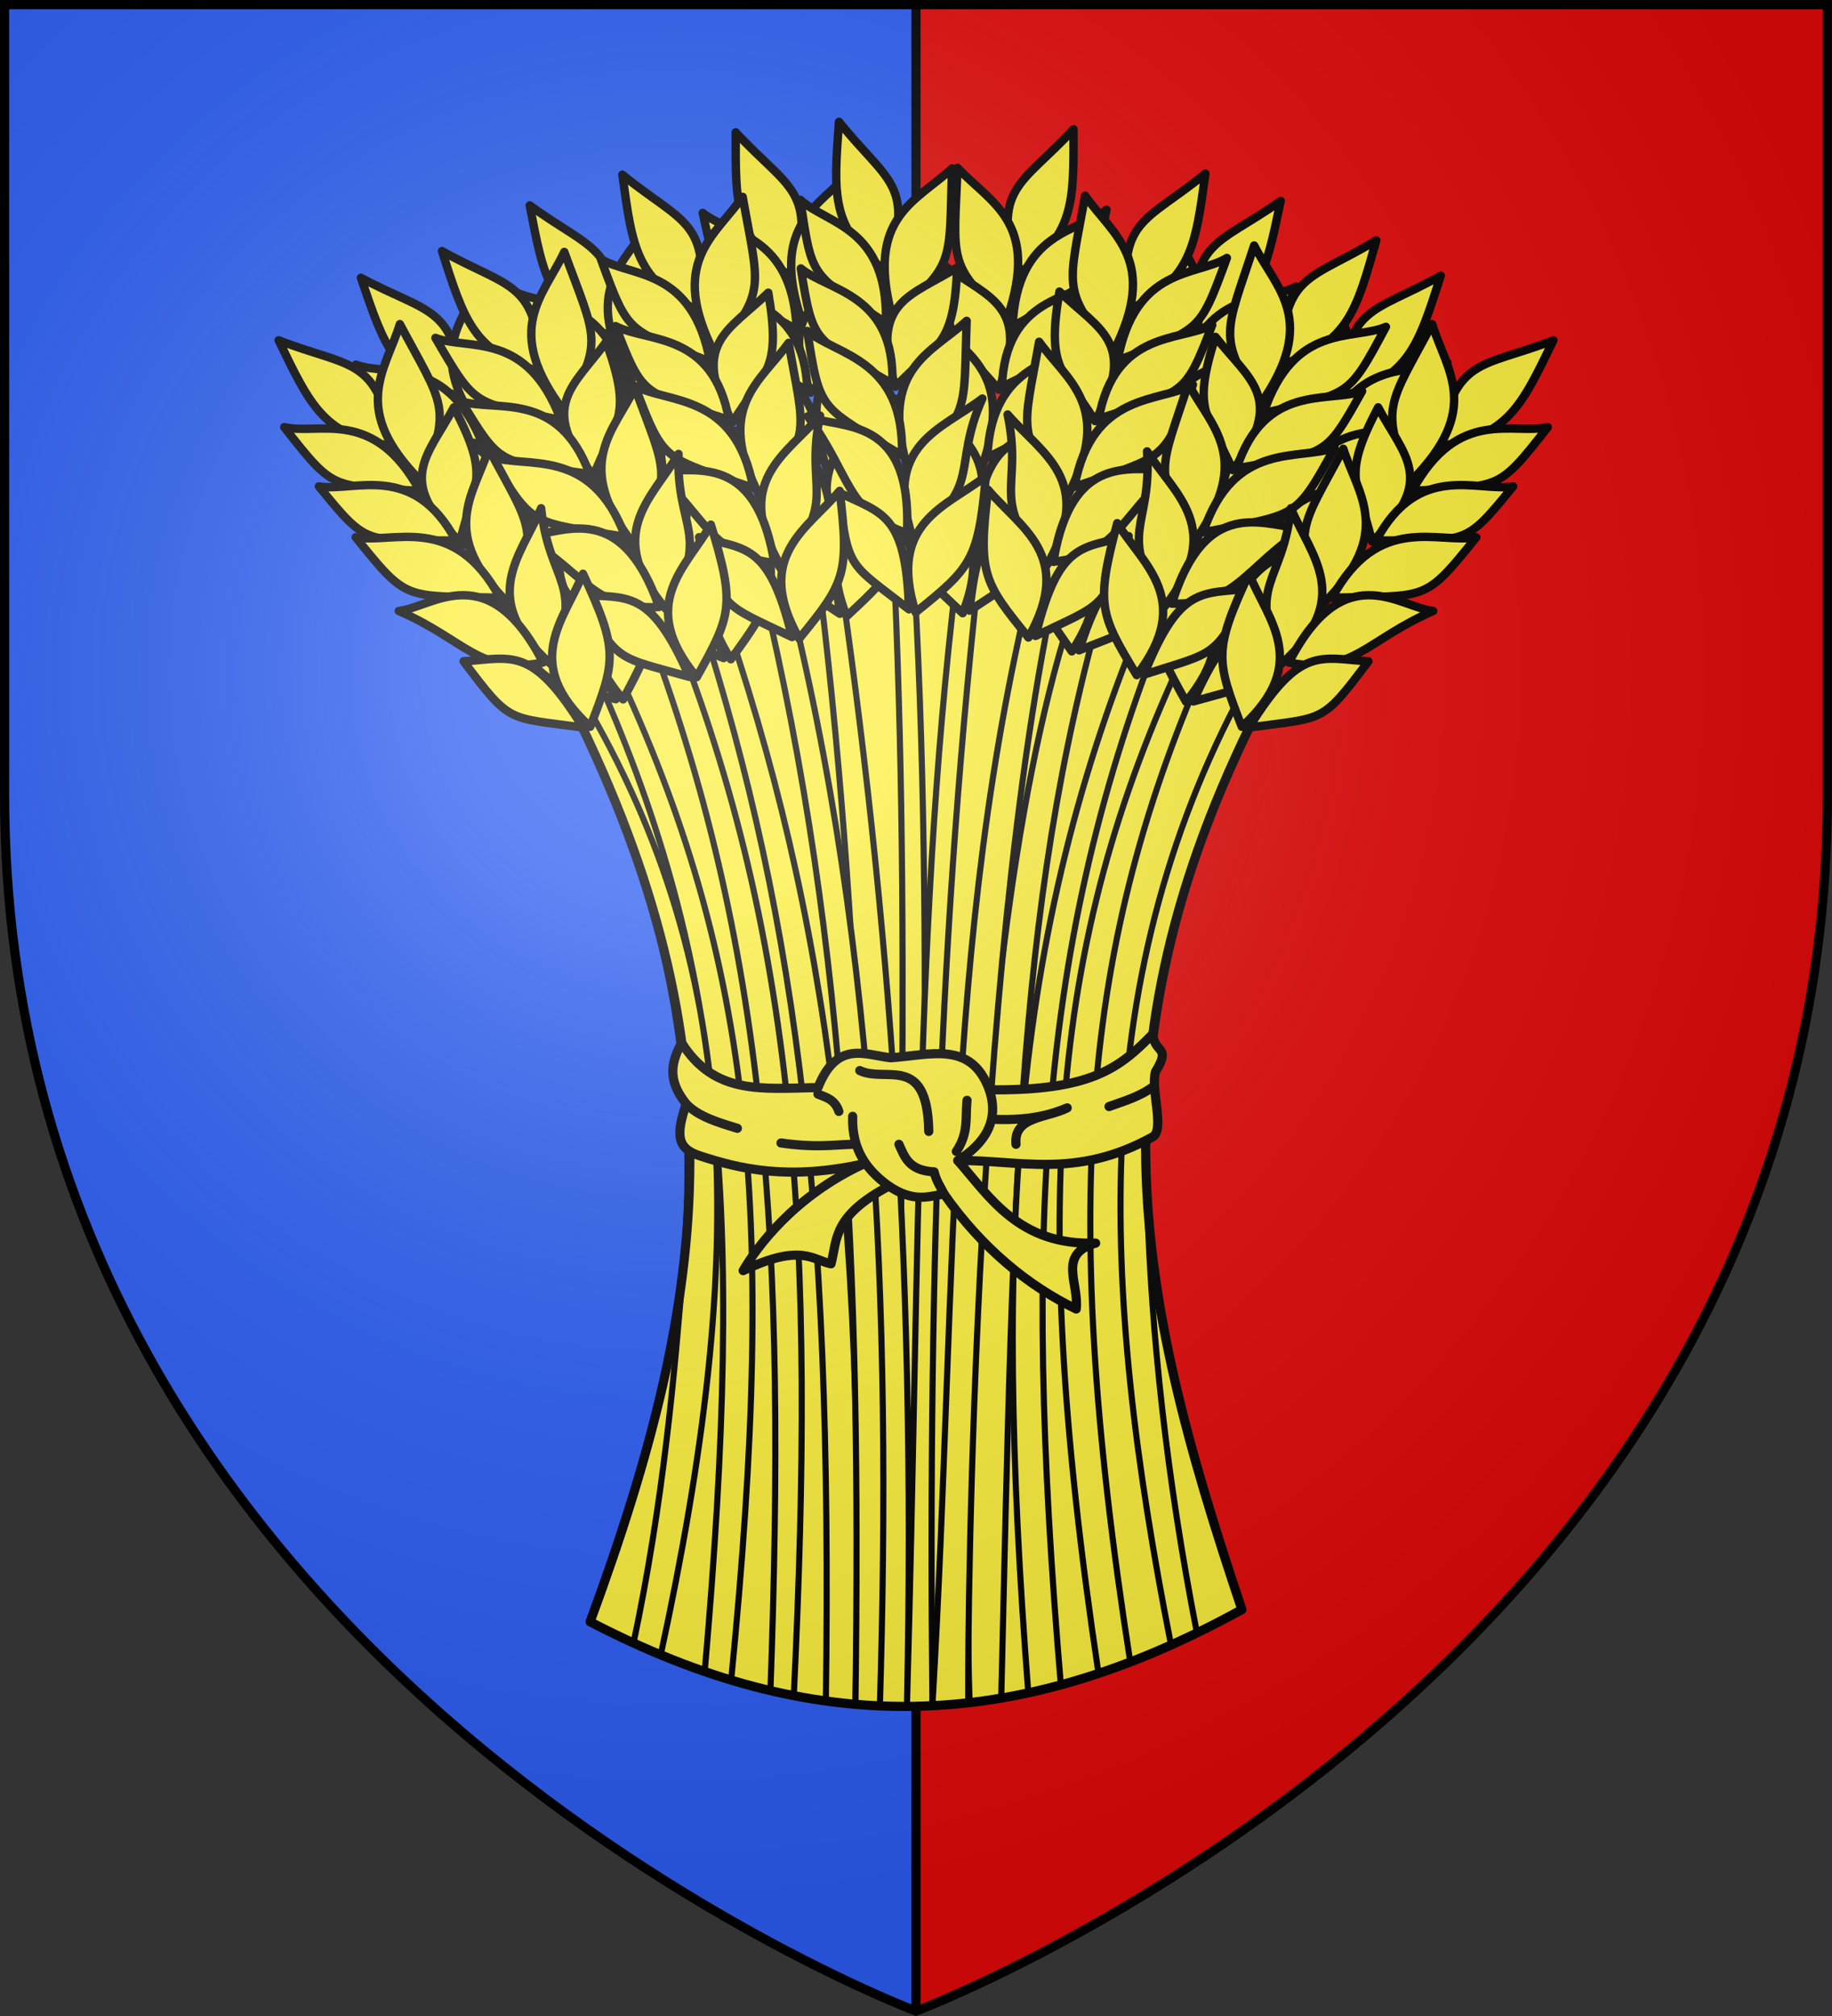<svg xmlns="http://www.w3.org/2000/svg" xmlns:xlink="http://www.w3.org/1999/xlink" width="600" height="660" viewBox="-300 -300 600 660"><rect x="-300" y="-300" width="600" height="660" fill="#333333" stroke="none"/><radialGradient id="c" cx="-80" cy="-80" r="405" gradientUnits="userSpaceOnUse"><stop offset="0" stop-color="#fff" stop-opacity=".31"/><stop offset=".19" stop-color="#fff" stop-opacity=".25"/><stop offset=".6" stop-color="#6b6b6b" stop-opacity=".125"/><stop offset="1" stop-opacity=".125"/></radialGradient><path fill="#2b5df2" d="M-298.5-298.5H0v657S-298.5 246.291-298.5-39.957z"/><path fill="#e20909" d="M298.5-298.5H0v657S298.5 246.291 298.5-39.957z"/><path fill="none" stroke="#000" stroke-width="3" d="M0 358.398V-298.5"/><g stroke-width=".999"><g fill="#fcef3c"><path d="M-106.734 230.946C-66.667 122.162-56.872 40.4-115.252-73.968c95.794-93.627 166.529-63.504 230.504 0-60.244 115.61-43.545 196.655-8.518 300.914-75.226 41.409-140.913 41.743-213.468 4"/><g stroke="#000" stroke-linecap="round" stroke-linejoin="round" stroke-width="1.999"><path stroke-width="2.001" d="M-8.187-132.982C-.957-1.95-6.13 128.31-6.827 258.635l7.999-.063C.212 127.523 7.322.404-2.006-133.36z"/><path stroke-width="2.001" d="m-67.503-111.939-6.45 4.133C-39.95-5.473-27.156 89.556-29.529 256.914l9.69 1.074C-15.714 88.666-30.82-9.547-67.503-111.94zm125.555-6.404c-43.806 104.345-41.957 343.5-40.465 375.711l10.334-1.498c4.058-171.706 4.95-265.96 36.708-370.554zm-85.59-11.2-6.513 1.956C-18.14-8.506-15.474 111.008-15.206 258.322l12.236.324C.259 105.302-9.868-12.446-27.537-129.544M-2.97 258.646l8.347-.235c-1.525-148.54 3.189-269.403 17.327-389.69l-6.672-1.135C-.488-12.656 1.42 105.502-2.97 258.646z"/><path stroke-width="2.001" d="m115.44-73.954-5.408-5.269C55.263 18.46 60.354 120.954 83.505 238.411l8.474-3.971c-9.91-50.736-14.925-97.414-16.315-141.833-1.617-51.646 7.176-104.004 39.775-166.562zM-92.545 238.028l8.916 3.87c28.287-130.518 28.233-226.163-28.74-318.47l-2.72 2.618C-79.53-4.298-71.358 53.062-76.039 112.23c-3.046 38.49-6.83 80.116-16.505 125.798zM77.972-106.008C31.14 1.57 25.21 104.672 36.774 254.137l10.655-2.626C34.67 100.333 40.376 3.27 83.758-101.78zm-160.493 4.196-6.608 4.985c40.744 106.56 46.69 205.75 41.45 350.384l7.652 1.605C-32.902 107.888-38.263 5.2-82.52-101.812m124.543-23.882C8.81-1.54 13.947 111.648 5.377 258.41l11.725-.987c-.284-27.406 1.925-258.508 32.034-380.121zm-88.277 2.681-7.02 3.25C-23.093.867-17.86 112.494-19.839 257.987l8.016.43c3.878-129.89-.928-257.372-34.432-381.43m-54.763 36.03-5.217 4.668C-63.093 12.378-55.822 94.618-69.21 247.35l8.663 2.782C-45.259 95.15-53.396 11.66-101.017-86.984M92.263-95.06C45.391.395 35.66 87.04 59.76 247.75l10.402-3.759C46.168 90.611 55.06 4.181 98.081-90.139z"/></g></g><path fill="none" stroke="#000" stroke-linecap="round" stroke-linejoin="round" stroke-width="3.001" d="M-106.734 230.946C-66.667 122.162-56.872 40.4-115.252-73.968c95.794-93.627 166.529-63.504 230.504 0-60.244 115.61-43.545 196.655-8.518 300.914-75.226 41.409-140.913 41.743-213.468 4"/><path fill="#fcef3c" stroke="#000" stroke-linecap="round" stroke-linejoin="round" stroke-width="3.001" d="M-32.104 56.047c6.227-15.576 15.315-10.71 23.801-9.75 13.007-.86 26.362-5.714 32.31 10.482 33.232.4 42.698-7.14 53.478-18.22.818 6.627 6.125 3.8.955 12.311-1.664 5.76 3.122 19.072-.944 21.32-25.18 13.926-43.593 7.504-63.809 7.756 10.249 11.595 19.903 27.882 45.146 27.028-12.565 3.586-5.401 13.076-6.356 21.577-15.696-7.505-31.075-20.173-43.304-37.667-5.21.859-9.893 2.834-18.059-2.574-18.48 9.89-16.84 17.347-18.94 25.438-5.958-1.175-9.629-6.895-28.786 2.233 4.25-7.36 16.555-24.423 39.703-35.022-24.565 5.502-40.467 1.865-54.06-2.622-7.551-2.492-7.563-7-4.298-16.95-5.225-6.607-5.84-12.209-1.476-19.964 10.85 17.122 26.19 14.94 44.64 14.623z"/><path fill="none" stroke="#000" stroke-linecap="round" stroke-linejoin="round" stroke-width="3.001" d="M-32.117 58.187c2.693 1.075 5.575 1.772 6.851 5.673m51.605 2.618c10.662.316 17.538-1.4 23.178-3.781-6.384 3.333-17.678 2.7-16.764 11.927m-53.645 0c-6.91.214-12.088 1.148-23.324-.436M77.69 55.738c-4.37 3.26-9.485 4.735-14.47 6.522m-138.486-.873c4.052 4.2 10.442 6.066 16.764 8m52.916 5.237c1.868 4.163 3.249 8.612 11.516 9.018.729 3.111 2.222 5.038 3.243 7.242m4.046-13.933c4.15-6.171 2.886-11.262 3.498-16.727m7.29-3.445c3.327 9.97-1.238 17.453-10.32 23.167m-32.101-29.468C-9.957 54.63 3.733 44.71 4.18 70.406M-8.886 88.31c-6.971-5.013-12.228-11.67-11.86-22.85"/><g stroke-width="2.748" transform="translate(-210.21 -261.416)scale(1.001)"><use xlink:href="#a" width="100%" height="100%" transform="scale(-1 1)rotate(25.98 19.575 -531.825)"/><use xlink:href="#a" width="100%" height="100%" transform="scale(-1 1)rotate(14 21.637 -1297.018)"/><use xlink:href="#a" width="100%" height="100%" transform="scale(-1 1)rotate(8 -38.903 -2677.584)"/><use xlink:href="#a" width="100%" height="100%" transform="rotate(25.97 223.71 363.012)"/><use xlink:href="#a" width="100%" height="100%" transform="rotate(14.98 210.36 363.123)"/><use xlink:href="#a" width="100%" height="100%" transform="rotate(7 182.025 282.614)"/><use xlink:href="#a" width="100%" height="100%" transform="rotate(30 226.478 379.114)"/><use xlink:href="#a" width="100%" height="100%" transform="rotate(18.01 228.553 400.508)"/><use xlink:href="#a" width="100%" height="100%" transform="rotate(8 236.785 440.257)"/><g id="a" fill="#fcef3c" stroke="#000" stroke-linecap="round" stroke-linejoin="round" stroke-width="2.729"><path stroke-width="2.748" d="M1.47 72.753c23.804 9.243 32.115 5.037 37.598 34.628-22.713-3.216-27.076-12.893-37.598-34.628"/><path stroke-width="2.748" d="M41.132 67.458c-4.72 15.298-16.597 27.776 6.963 51.398 10.334-24.423 7.161-24.853-6.963-51.398"/><path stroke-width="2.748" d="M58.796 94.681c-8.416 15.894-19.524 23.764 1.999 43.903 4.626-19.364 10.228-20.6-2-43.903"/><path stroke-width="2.748" d="M70.195 108.236c-4.834 15.103-16.762 27.496 6.459 50.538 10.5-24.138 7.349-24.533-6.46-50.538"/><path stroke-width="2.748" d="M87.345 127.67c-6.603 15.747-20.85 29.324 3 50.828 11.681-26.695-.325-25.806-3-50.828"/><path stroke-width="2.748" d="M101.043 149.103c-6.09 15.054-20.489 29.126 2.364 50.045 8.412-21.768 9.295-24.959-2.364-50.045M3.3 101.153c11.287 2.691 29.332-6.809 44.348 20.854-29.171-1.9-27.68.416-44.349-20.854"/><path stroke-width="2.748" d="M14.634 120.524c11.558 1.96 30.837-8.328 44.809 17.695-30.162-.15-28.748 2.016-44.809-17.695"/><path stroke-width="2.748" d="M26.683 137.164c12.118 2.32 32.062-8.278 47.18 19.775-31.525-.757-30.005 1.582-47.18-19.775"/><path stroke-width="2.748" d="M40.789 161.27c10.987-1.106 29.131-18.24 47.21 16.868-20.97 4.061-25.114-7.24-47.21-16.869"/><path stroke-width="2.748" d="M61.982 177.738c15.583-.9 22.31-5.456 39.041 21.649-25.009-3.399-23.604-1.19-39.04-21.649"/></g><use xlink:href="#a" width="100%" height="100%" transform="scale(-1 1)rotate(18 20.475 -920.968)"/><use xlink:href="#a" width="100%" height="100%" transform="scale(-1 1)rotate(10.02 6.92 -2008.721)"/><use xlink:href="#a" width="100%" height="100%" transform="matrix(-1 0 0 1 420 0)"/></g></g><path fill="url(#c)" d="M-298.5-298.5h597v258.543C298.5 246.291 0 358.5 0 358.5S-298.5 246.291-298.5-39.957z"/><path fill="none" stroke="#000" stroke-width="3" d="M-298.5-298.5h597v258.503C298.5 246.206 0 358.398 0 358.398S-298.5 246.205-298.5-39.997z"/></svg>